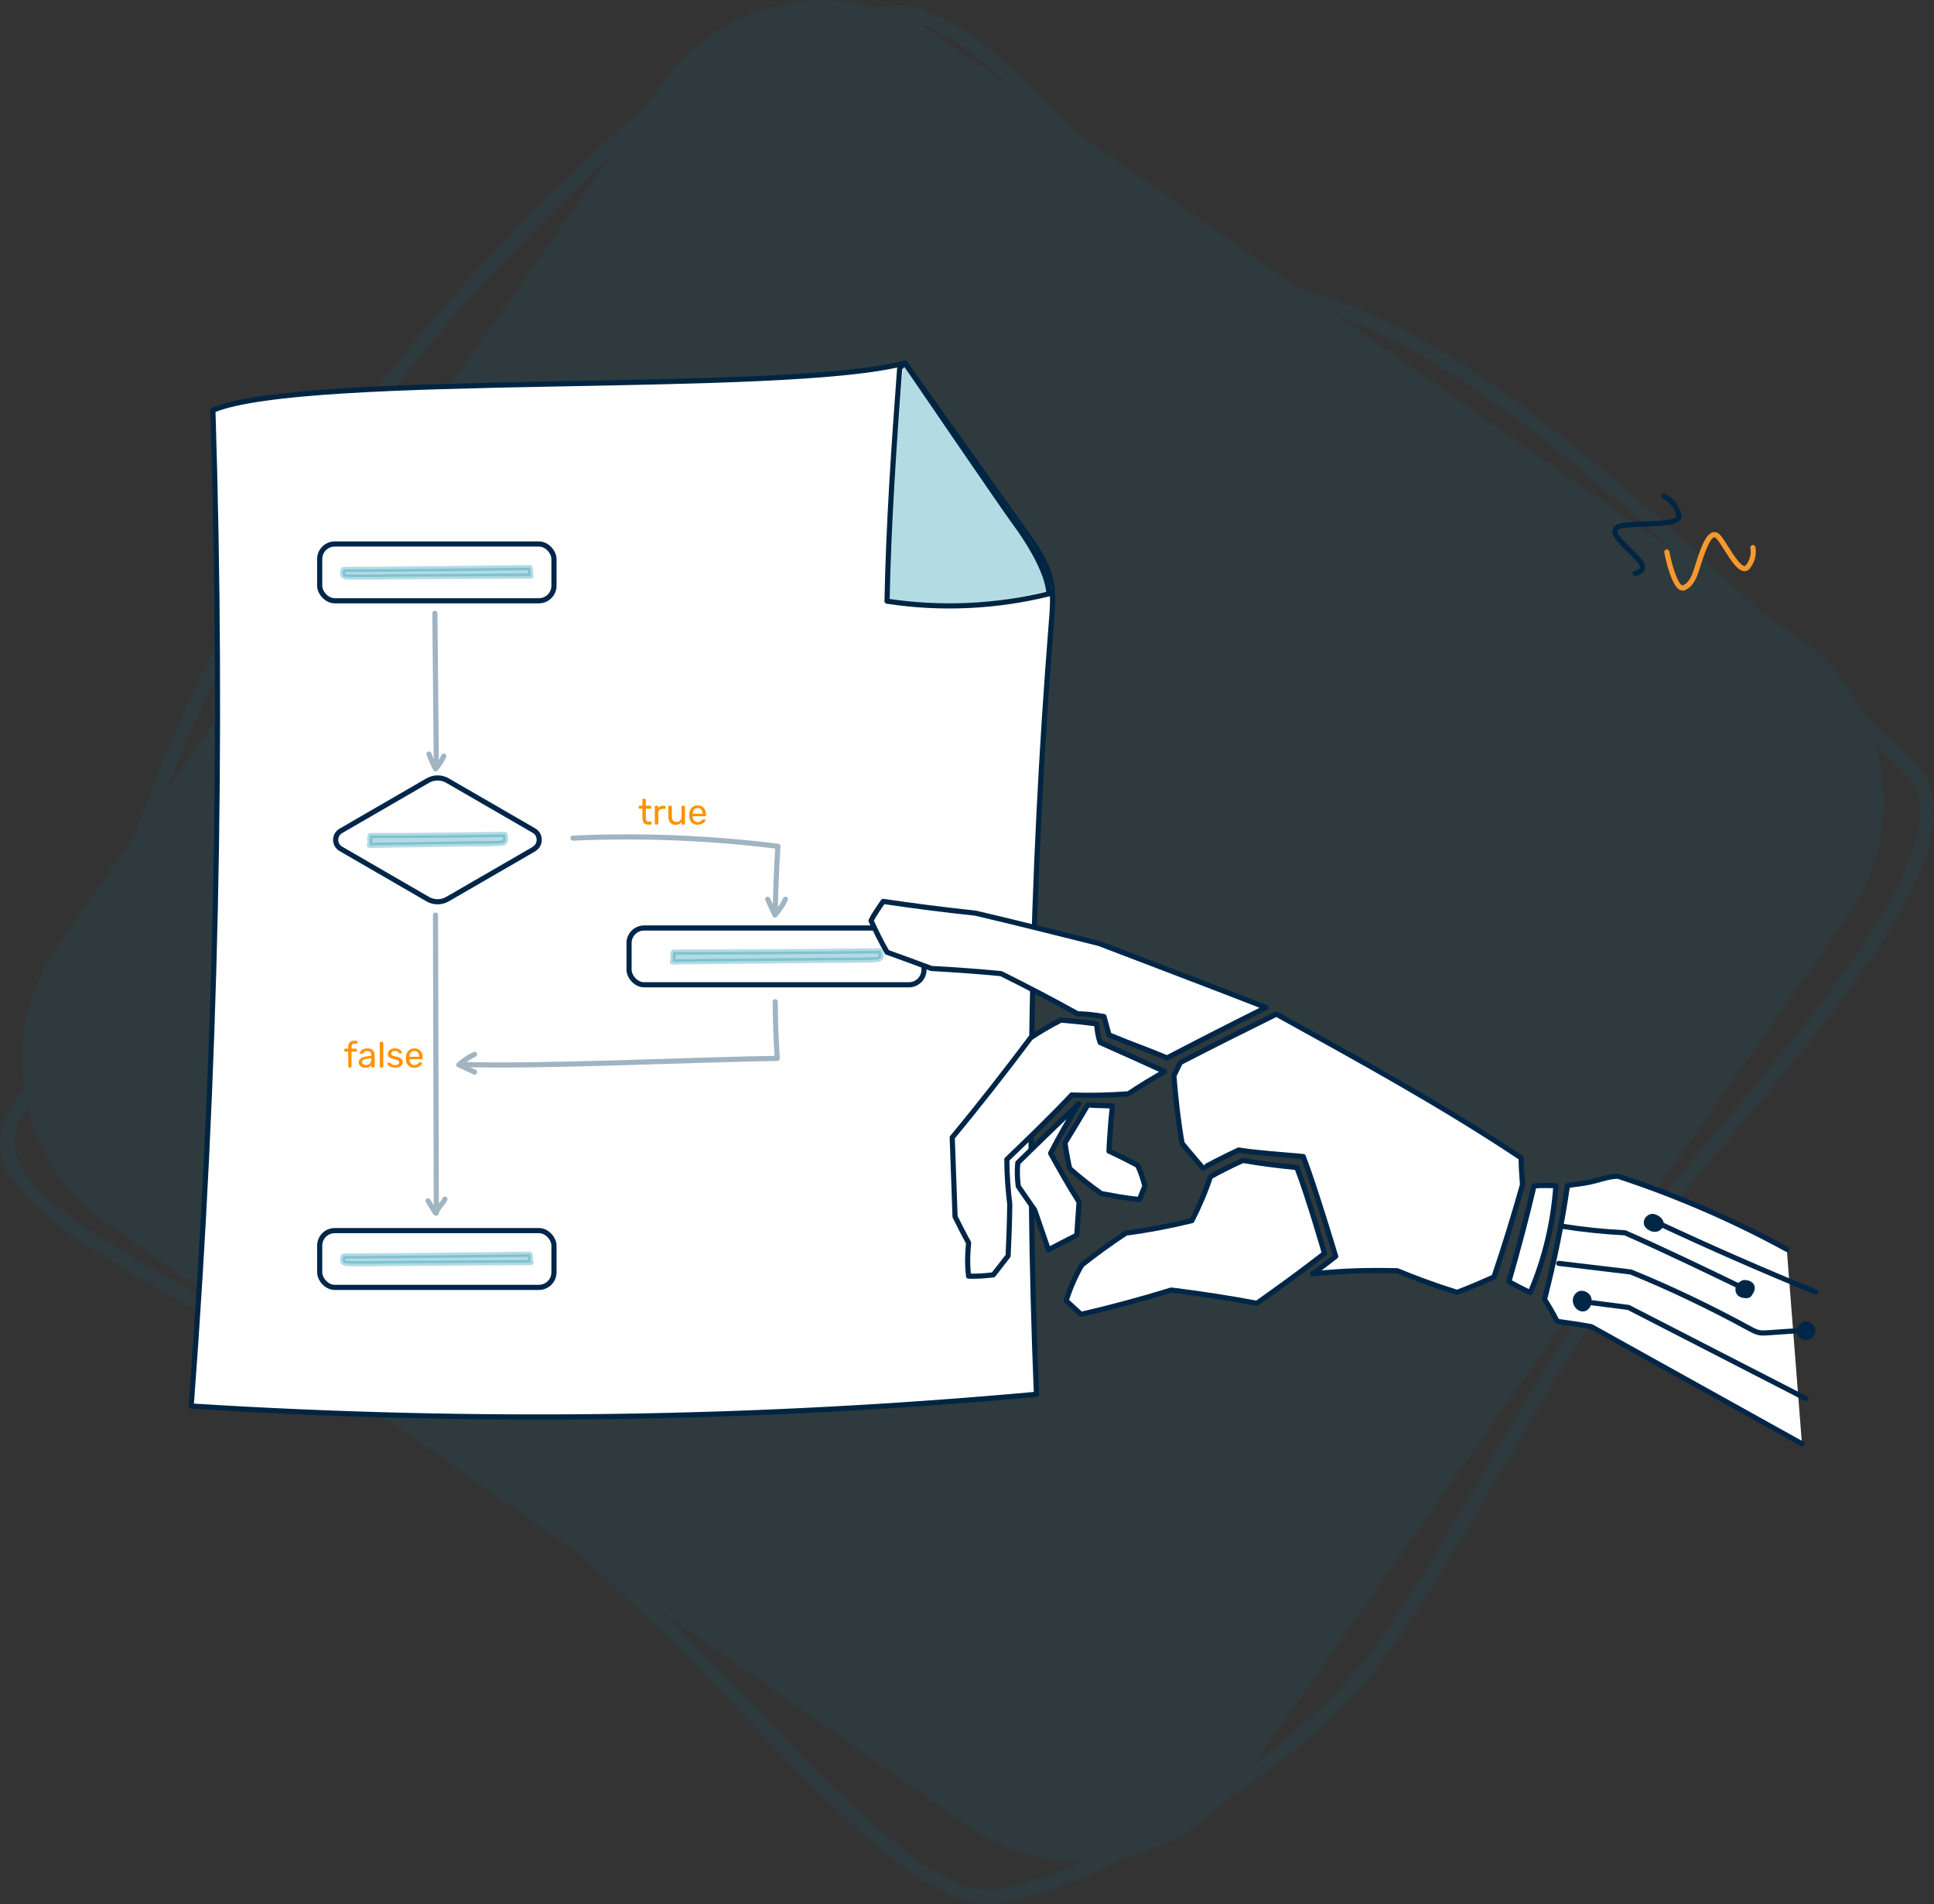 <svg xmlns="http://www.w3.org/2000/svg" width="376.1" height="370.25" viewBox="0 0 376.1 370.25"><rect x="0" y="0" width="376.1" height="370.25" fill="#333333" stroke="none"/><g id="a"></g><g id="b"><g id="c"><g><path d="M372.24,148.24c-2.14-2.05-5.1-4.98-8.52-8.38-.56-.55-1.13-1.12-1.71-1.7-2.79-5.43-6.9-10.28-12.25-14.03l-7.52-5.26c-18.04-17.22-40.21-37.05-59.12-48.94-13.12-8.25-22.7-11.7-30.47-13.79l-43.48-30.45C196.94,12.47,183.02-.44,172.73,1.11c-.64,.09-1.29,.21-1.96,.34-15.45-4.35-32.62,1.22-42.34,15.1l-2.74,3.92c-11.9,10.3-39.22,35.4-60.27,65.8-17.04,24.61-30.18,50.18-39.22,76.28l-14.88,21.25c-5.86,8.37-7.95,18.25-6.64,27.63-5.07,6.87-7.69,13.01,1.04,22.01,7.07,7.29,22.05,15.54,39.4,25.11,8.6,4.74,18.06,9.96,27.58,15.64l39.2,27.45c.24,.21,.48,.41,.72,.62,12.03,10.57,23.24,22.18,33.12,32.42,20.29,21.03,36.31,37.63,49.14,35.37,6.3-1.11,15.19-4.38,24.82-9.16,6.95-1.71,13.45-5.33,18.64-10.72,11.89-7.82,23.19-17.29,30.64-27.35,6.74-9.09,13.88-21.3,21.44-34.23,11.65-19.92,24.85-42.49,40.77-61.16,26.07-30.57,55.62-65.21,41.06-79.19Zm-90.6-75.95c13.92,8.75,29.66,21.89,44.2,35.1l-65.55-45.9c5.93,2.2,12.88,5.48,21.34,10.8ZM196.48,16.8l-13.97-9.78c-1.46-1.02-2.98-1.92-4.52-2.72,5.51,1.57,12,6.46,18.49,12.5ZM67.7,87.85c16.69-24.09,37.35-44.84,51-57.41L32.43,153.65c8.72-22.46,20.52-44.49,35.27-65.8Zm-21.25,168.26c-17.15-9.45-31.96-17.62-38.74-24.61-6.38-6.58-5.75-10.99-2.31-16.26,2.15,8.86,7.4,17.01,15.45,22.65l27.58,19.32c-.67-.37-1.33-.73-1.99-1.1Zm101.27,76.63c-5.93-6.15-12.35-12.79-19.14-19.41l59.52,41.67c6.88,4.82,14.79,7.09,22.6,7.01-6.29,2.68-11.95,4.52-16.33,5.29-11.37,2-27.72-14.94-46.65-34.56Zm181.34-107.12c-16.09,18.86-29.35,41.55-41.06,61.56-7.52,12.86-14.62,25.01-21.28,33.98-5.76,7.76-13.85,15.17-22.72,21.71l115.29-164.65c7.11-10.15,8.67-22.52,5.35-33.52,2.21,2.19,4.14,4.09,5.67,5.55,12.67,12.16-17.23,47.21-41.25,75.37Z" style="fill:#00819e; opacity:.1;"></path><path d="M41.4,79.76c2.03,64.56,.62,129.23-4.22,193.64,54.74,3.47,109.75,2.7,164.37-2.28-2.05-50.04-1.07-100.2,2.91-150.12,.23-2.91,.47-5.89-.25-8.72-.8-3.12-2.7-5.82-4.57-8.45l-23.65-33.24c-23.73,6.29-116.24,1.57-134.58,9.17Z" style="fill:#fff; stroke:#002542; stroke-linecap:round; stroke-linejoin:round;"></path><path d="M175.65,70.58c-1.14,15.6-2.86,30.66-3.16,46.31,10.88,1.69,21.47,.44,32.19-2.24,0,0-2.64-7.43-5.06-10.83l-23.65-33.24" style="fill:#0085a6; opacity:.3;"></path><path d="M203.97,115.47c-10.3,2.54-21.02,3.03-31.47,1.43,.28-14.85,1.36-30.53,2.46-45.34l1.02-.97s19.46,28.52,21.4,31.11c1.94,2.58,6.42,9.27,6.6,13.78Z" style="fill:none; stroke:#002542; stroke-linecap:round; stroke-linejoin:round;"></path><g id="d"><path d="M327.21,114.86c.18,0,.36-.04,.53-.13,1.74-.85,2.28-2.54,2.95-4.69,.14-.46,.29-.94,.47-1.45,1.11-3.25,1.8-4.03,2.19-4.1,.13-.03,.3,.07,.48,.28,.37,.41,.87,1.2,1.4,2.04,1.51,2.4,2.68,4.11,3.87,4.25,.4,.05,.75-.08,1.05-.36,1.06-1.21,1.5-2.77,1.23-4.31-.05-.27-.31-.45-.58-.41-.27,.05-.45,.31-.41,.58,.22,1.24-.13,2.5-.96,3.44-.06,.06-.13,.07-.21,.06-.82-.1-2.22-2.33-3.15-3.8-.58-.91-1.08-1.7-1.5-2.18-.55-.62-1.08-.66-1.43-.59-1.17,.24-2.03,2.08-2.94,4.76-.18,.52-.33,1.01-.47,1.47-.65,2.07-1.07,3.43-2.43,4.09-.06,.03-.11,.04-.2,0-.93-.47-2.01-4.12-2.47-6.57-.05-.27-.32-.45-.58-.4-.27,.05-.45,.31-.4,.58,.2,1.06,1.3,6.42,3.01,7.27,.18,.09,.37,.14,.56,.14Z" style="fill:#f7982f;"></path></g><g id="e"><path d="M317.98,112s.05,0,.08,0c.14-.02,1.36-.24,1.75-1.15,.23-.54,.12-1.15-.34-1.81-.42-.61-1.21-1.38-2.05-2.18-1.23-1.18-2.91-2.81-2.86-3.6,0-.08,.03-.17,.16-.26,.6-.45,2.98-.53,5.07-.6,3.68-.12,6.16-.28,6.96-1.31,.24-.3,.32-.66,.24-1.04-.44-1.76-1.61-3.23-3.21-4.05-.25-.12-.55-.03-.67,.22-.13,.25-.03,.55,.22,.67,1.34,.69,2.32,1.92,2.69,3.39,.02,.09,0,.14-.05,.2-.58,.73-3.83,.84-6.21,.92-2.56,.09-4.78,.16-5.63,.79-.34,.25-.54,.6-.57,1-.08,1.25,1.57,2.84,3.16,4.38,.8,.77,1.56,1.5,1.92,2.03,.17,.25,.35,.6,.25,.85-.14,.32-.73,.52-.99,.56s-.46,.3-.41,.57c.04,.25,.25,.42,.49,.42Z" style="fill:#002542;"></path></g><g><path d="M103.82,165.12l-16.81,9.72c-1.18,.68-2.64,.68-3.82,0l-16.9-9.78c-1.35-.78-1.35-2.72,0-3.5l16.9-9.78c1.18-.68,2.64-.68,3.82,0l16.81,9.72c1.39,.8,1.39,2.8,0,3.6Z" style="fill:#fff; stroke:#00264a; stroke-linecap:round; stroke-linejoin:round;"></path><rect x="62.17" y="105.78" width="45.56" height="11.04" rx="2.93" ry="2.93" style="fill:#fff; stroke:#00264a; stroke-linecap:round; stroke-linejoin:round;"></rect><rect x="122.33" y="180.45" width="57.36" height="11.04" rx="2.93" ry="2.93" style="fill:#fff; stroke:#00264a; stroke-linecap:round; stroke-linejoin:round;"></rect><path d="M84.57,119.26l.28,29.52" style="fill:none; stroke:#a0b4c1; stroke-linecap:round; stroke-linejoin:round;"></path><path d="M83.42,146.63c.37,.98,.8,1.94,1.29,2.88,.65-.76,1.18-1.59,1.59-2.48" style="fill:none; stroke:#a0b4c1; stroke-linecap:round; stroke-linejoin:round;"></path><g><path d="M84.69,177.93c.03,4.35,.13,53.24,.16,57.59" style="fill:none; stroke:#a0b4c1; stroke-linecap:round; stroke-linejoin:round;"></path><path d="M83.25,233.5l1.3,2.16c.07,.11,.16,.24,.28,.24,.22-1.06,1.24-1.75,1.69-2.73" style="fill:none; stroke:#a0b4c1; stroke-linecap:round; stroke-linejoin:round;"></path></g><g><path d="M111.43,162.97c13.3-.59,26.64-.05,39.85,1.59-.28,4.34-.45,8.68-.52,13.03" style="fill:none; stroke:#a0b4c1; stroke-linecap:round; stroke-linejoin:round;"></path><path d="M149.29,174.86l1.41,3.07c.82-.92,1.51-1.96,2.04-3.07" style="fill:none; stroke:#a0b4c1; stroke-linecap:round; stroke-linejoin:round;"></path></g><g><path d="M89.58,206.96c13.3,.59,47.69-.99,61.57-1.16-.28-4.34-.33-6.68-.4-11.02" style="fill:none; stroke:#a0b4c1; stroke-linecap:round; stroke-linejoin:round;"></path><path d="M92.29,208.46l-3.07-1.41c.92-.82,1.96-1.51,3.07-2.04" style="fill:none; stroke:#a0b4c1; stroke-linecap:round; stroke-linejoin:round;"></path></g><g><path d="M124.93,159.09v-1.84h-.55s-.09-.02-.12-.05c-.03-.03-.05-.07-.05-.12v-.24s.02-.09,.05-.12c.03-.03,.07-.05,.12-.05h.55v-1.17s.02-.08,.05-.12c.03-.03,.07-.05,.12-.05h.33s.09,.02,.12,.05,.05,.07,.05,.12v1.17h.87s.08,.02,.12,.05,.05,.07,.05,.12v.24s-.02,.09-.05,.12c-.03,.03-.07,.05-.12,.05h-.87v1.8c0,.23,.04,.41,.12,.53s.21,.18,.39,.18h.43s.09,.02,.12,.05,.05,.07,.05,.12v.25s-.02,.09-.05,.12c-.03,.03-.07,.05-.12,.05h-.48c-.74,0-1.1-.41-1.1-1.23Z" style="fill:#ff9200;"></path><path d="M127.39,160.27s-.05-.07-.05-.12v-3.3s.02-.09,.05-.12c.03-.03,.07-.05,.12-.05h.32s.09,.02,.12,.05c.03,.03,.05,.07,.05,.12v.31c.19-.32,.52-.48,.98-.48h.27s.09,.02,.12,.05c.03,.03,.05,.07,.05,.12v.29s-.02,.08-.05,.11-.07,.04-.12,.04h-.42c-.25,0-.45,.07-.59,.22-.14,.15-.22,.35-.22,.6v2.05s-.02,.09-.05,.12c-.03,.03-.07,.05-.12,.05h-.34s-.08-.02-.12-.05Z" style="fill:#ff9200;"></path><path d="M130.33,159.96c-.24-.29-.36-.67-.36-1.14v-1.97s.02-.09,.05-.12c.03-.03,.07-.05,.12-.05h.35s.09,.02,.12,.05c.03,.03,.05,.07,.05,.12v1.93c0,.69,.3,1.04,.91,1.04,.29,0,.53-.09,.7-.28,.17-.18,.26-.44,.26-.76v-1.93s.02-.09,.05-.12,.07-.05,.12-.05h.35s.08,.02,.11,.05c.03,.03,.04,.07,.04,.12v3.31s-.01,.09-.04,.12c-.03,.03-.07,.05-.11,.05h-.33s-.09-.02-.12-.05c-.03-.03-.05-.07-.05-.12v-.31c-.13,.18-.29,.31-.47,.4s-.42,.14-.69,.14c-.44,0-.78-.14-1.03-.43Z" style="fill:#ff9200;"></path><path d="M134.51,159.94c-.29-.3-.44-.7-.47-1.21v-.47c.03-.5,.19-.9,.48-1.2,.29-.3,.67-.45,1.14-.45,.52,0,.92,.16,1.2,.49,.28,.33,.43,.77,.43,1.33v.12s-.02,.08-.05,.11-.07,.05-.12,.05h-2.42v.06c.01,.3,.11,.56,.28,.77,.17,.21,.4,.32,.67,.32,.21,0,.39-.04,.53-.13,.14-.09,.24-.18,.3-.27,.04-.06,.07-.09,.09-.1,.02-.01,.06-.02,.12-.02h.34s.08,.01,.11,.03,.04,.06,.04,.1c0,.1-.06,.23-.19,.37-.13,.14-.31,.27-.54,.37s-.5,.16-.79,.16c-.48,0-.86-.15-1.15-.44Zm2.11-1.71v-.02c0-.32-.09-.58-.26-.79s-.41-.3-.7-.3-.52,.1-.69,.3c-.17,.2-.26,.46-.26,.79v.02h1.91Z" style="fill:#ff9200;"></path></g><g><path d="M67.77,207.52s-.05-.07-.05-.12v-2.91h-.59s-.09-.02-.12-.05c-.03-.03-.05-.07-.05-.12v-.24s.02-.09,.05-.12c.03-.03,.07-.05,.12-.05h.59v-.35c0-.79,.4-1.19,1.2-1.19h.42s.08,.02,.12,.05c.03,.03,.05,.07,.05,.12v.24s-.02,.09-.05,.12-.07,.05-.12,.05h-.41c-.21,0-.36,.05-.44,.16-.08,.11-.13,.28-.13,.5v.31h.9s.08,.02,.11,.05c.03,.03,.05,.07,.05,.12v.24s-.02,.09-.05,.12c-.03,.03-.07,.05-.11,.05h-.9v2.91s-.02,.09-.05,.12c-.03,.03-.07,.05-.12,.05h-.33s-.09-.02-.12-.05Z" style="fill:#ff9200;"></path><path d="M70.38,207.5c-.2-.09-.35-.22-.46-.38-.11-.16-.17-.34-.17-.53,0-.31,.13-.56,.38-.76s.6-.33,1.03-.39l1.04-.15v-.2c0-.48-.27-.71-.82-.71-.2,0-.37,.04-.5,.13s-.23,.19-.29,.3c-.01,.04-.03,.07-.05,.09-.02,.02-.05,.03-.09,.03h-.3s-.08-.02-.11-.05-.05-.07-.05-.11c0-.11,.06-.24,.16-.38,.1-.14,.25-.27,.46-.37,.21-.1,.47-.16,.78-.16,.52,0,.9,.12,1.12,.37,.23,.24,.34,.55,.34,.91v2.26s-.02,.09-.05,.12c-.03,.03-.07,.05-.12,.05h-.32s-.09-.02-.12-.05c-.03-.03-.05-.07-.05-.12v-.3c-.1,.15-.25,.27-.45,.38-.2,.1-.44,.15-.75,.15-.23,0-.44-.05-.64-.14Zm1.53-.68c.19-.2,.29-.48,.29-.86v-.2l-.81,.12c-.33,.05-.58,.12-.75,.23-.17,.11-.25,.25-.25,.42,0,.19,.08,.33,.23,.43,.15,.1,.33,.15,.55,.15,.3,0,.55-.1,.74-.3Z" style="fill:#ff9200;"></path><path d="M73.91,207.52s-.05-.07-.05-.12v-4.64s.02-.08,.05-.12,.07-.05,.12-.05h.33s.08,.02,.12,.05c.03,.03,.05,.07,.05,.12v4.64s-.02,.09-.05,.12-.07,.05-.12,.05h-.33s-.09-.02-.12-.05Z" style="fill:#ff9200;"></path><path d="M75.99,207.48c-.22-.11-.39-.22-.5-.36-.11-.14-.16-.25-.16-.34,0-.05,.02-.08,.05-.11,.03-.03,.07-.04,.11-.04h.31s.09,.02,.13,.07c.11,.13,.23,.23,.36,.31s.3,.11,.52,.11c.24,0,.44-.05,.59-.14,.15-.1,.23-.23,.23-.4,0-.11-.03-.2-.09-.28s-.17-.14-.32-.19c-.15-.05-.38-.11-.67-.18-.41-.09-.69-.22-.86-.38s-.26-.38-.26-.65c0-.18,.05-.35,.16-.51,.1-.16,.26-.29,.46-.39s.45-.15,.73-.15,.55,.05,.76,.15c.21,.1,.37,.21,.47,.35,.11,.13,.16,.24,.16,.33,0,.04-.02,.08-.05,.11-.03,.03-.07,.04-.11,.04h-.29c-.06,0-.1-.02-.14-.07-.07-.09-.14-.16-.19-.21-.05-.05-.13-.09-.23-.13-.1-.04-.23-.06-.38-.06-.22,0-.4,.05-.52,.14-.12,.1-.18,.22-.18,.37,0,.1,.03,.18,.08,.25s.15,.13,.3,.18,.36,.11,.64,.17c.44,.09,.76,.23,.94,.4,.18,.17,.28,.4,.28,.67,0,.2-.06,.38-.17,.54-.12,.16-.29,.29-.51,.38-.23,.09-.5,.14-.81,.14s-.6-.05-.82-.16Z" style="fill:#ff9200;"></path><path d="M79.42,207.19c-.29-.3-.44-.7-.47-1.21v-.47c.03-.5,.19-.9,.48-1.2,.29-.3,.67-.45,1.14-.45,.52,0,.92,.16,1.2,.49,.28,.33,.43,.77,.43,1.33v.12s-.02,.08-.05,.11-.07,.05-.12,.05h-2.42v.06c.01,.3,.11,.56,.28,.77,.17,.21,.4,.32,.67,.32,.21,0,.39-.04,.53-.13,.14-.09,.24-.18,.3-.27,.04-.06,.07-.09,.09-.1,.02-.01,.06-.02,.12-.02h.34s.08,.01,.11,.03,.04,.06,.04,.1c0,.1-.06,.23-.19,.37-.13,.14-.31,.27-.54,.37s-.5,.16-.79,.16c-.48,0-.86-.15-1.15-.44Zm2.11-1.71v-.02c0-.32-.09-.58-.26-.79s-.41-.3-.7-.3-.52,.1-.69,.3c-.17,.2-.26,.46-.26,.79v.02h1.91Z" style="fill:#ff9200;"></path></g><path d="M67.16,112.13c.94,.2,8.08,.04,9.19,.03,10.86-.04,16.06-.12,26.92-.15-.25-.67,.03-.97-.22-1.64-11.86,.17-24.33,.3-36.24,.36,0,0-.59,1.2,.35,1.41Z" style="fill:#0085a6; opacity:.3; stroke:#0085a6; stroke-linecap:round; stroke-linejoin:round;"></path><rect x="62.17" y="239.29" width="45.56" height="11.04" rx="2.93" ry="2.93" style="fill:#fff; stroke:#00264a; stroke-linecap:round; stroke-linejoin:round;"></rect><path d="M67.16,245.64c.94,.2,8.08,.04,9.19,.03,10.86-.04,16.06-.12,26.92-.15-.25-.67,.03-.97-.22-1.64-11.86,.17-24.33,.3-36.24,.36,0,0-.59,1.2,.35,1.41Z" style="fill:#0085a6; opacity:.3; stroke:#0085a6; stroke-linecap:round; stroke-linejoin:round;"></path><path d="M170.8,186.53c-1.04,.25-8.96,.19-10.19,.2-12.05,.16-17.81,.15-29.86,.31,.27-.78-.05-1.12,.22-1.91,13.15-.01,26.99-.09,40.2-.24,0,0,.67,1.38-.36,1.63Z" style="fill:#0085a6; opacity:.3; stroke:#0085a6; stroke-linecap:round; stroke-linejoin:round;"></path><path d="M97.93,163.88c-.68,.25-5.84,.18-6.64,.2-7.85,.15-11.6,.15-19.45,.3,.17-.78-.03-1.12,.14-1.91,8.57,0,17.59-.08,26.19-.23,0,0,.44,1.38-.24,1.63Z" style="fill:#0085a6; opacity:.3; stroke:#0085a6; stroke-linecap:round; stroke-linejoin:round;"></path></g><g><path d="M297.55,251.35l.11-.2c2.8-6.52,4.42-13.52,4.91-20.6-1.3,0-2.79-.1-4.25,.06-1.49,6.31-3.12,12.46-4.89,18.61,1.36,.73,2.72,1.45,4.12,2.13Z" style="fill:#fff; stroke:#002647; stroke-linecap:round; stroke-linejoin:round;"></path><path d="M347.47,242.92c-10.45-5.7-21.41-10.46-32.81-14.2-1.42,0-2.8,.44-4.17,.82-1.86,.51-3.13,.64-5.04,.89l-.63,.11c-1.06,7.43-2.59,14.8-4.46,22.13,.88,1.34,1.67,2.75,2.46,4.27,2.21,.31,4.41,.61,6.64,1.03l40.96,22.78" style="fill:#fff; stroke:#002647; stroke-linecap:round; stroke-linejoin:round;"></path><path d="M257.55,243.74c-4.28,3.35-8.68,6.53-13.13,9.68-5.55-1.04-11.14-1.89-16.65-2.57-5.74,1.77-11.54,3.34-17.39,4.69l-.23-.02c-1.02-.99-1.81-1.64-2.83-2.63,.88-2.63,1.84-4.84,3.06-6.91,2.81-2.22,5.65-4.29,8.58-6.21,4.34-.57,8.61-1.38,12.83-2.42,1.38-2.71,2.62-5.59,3.6-8.54,2.03-1.12,4.14-2.19,6.32-3.16,3.43,.59,6.89,1.03,10.49,1.38,2.15,5.51,5.37,16.7,5.37,16.7Z" style="fill:#fff; stroke:#002647; stroke-linecap:round; stroke-linejoin:round;"></path><path d="M246.18,195.91c-6.44,3.21-12.85,6.48-19.23,9.8-4.13-1.74-6.73-2.57-10.86-4.31l-.42-.16-.98-3.57c-1.96-.35-3.55-.51-5.14-.54-4.79-2.67-9.81-5.28-14.88-7.81-4.43-.42-8.99-.76-13.55-1-2.89-1.09-5.75-2.12-8.62-3.16-1.2-2.11-2.19-4.11-3.11-6.14,.68-1.39,1.56-2.53,2.35-3.74,5.81,.85,11.87,1.64,17.95,2.28,7.92,1.84,15.96,3.9,24.01,5.89,10.78,4.11,21.69,8.25,32.49,12.46" style="fill:#fff; stroke:#002647; stroke-linecap:round; stroke-linejoin:round;"></path><path d="M208.41,212.93c3.67,.12,7.35,.04,11.02-.24,2.35-1.58,4.7-2.96,7.04-4.34-4.33-1.98-8.43-3.81-12.52-5.63-.46-1.25-.58-2.44-.69-3.62-2.58-.35-4.82-.57-6.94-.75-2.08,1.07-4.11,2.24-5.9,3.46-4.92,6.55-9.95,13-15.24,19.37,.18,5.14,.36,10.28,.55,15.41,.83,1.66,1.66,3.32,2.63,5.07-.2,2.12-.28,4.25,0,6.49,1.56,.04,3.13-.04,4.81-.26,.93-1.18,1.85-2.37,2.88-3.7,.16-3.27,.27-6.54,.32-9.99-.35-2.91-.57-5.84-.57-8.75,4.27-4.1,8.54-8.21,12.62-12.54Z" style="fill:#fff; stroke:#002647; stroke-linecap:round; stroke-linejoin:round;"></path><path d="M209.84,233.71l-.44,6.47c-1.95,.97-3.73,1.91-5.52,2.84-.93-2.73-1.8-5.24-2.67-7.75-1.06-1.48-2.12-3.04-3.19-4.6-.17-1.4-.27-2.9-.08-4.58,3.92-3.83,7.84-7.65,11.86-11.48-1.92,3.12-3.77,6.28-5.49,9.64,1.67,3.01,3.34,6.03,5.52,9.46Z" style="fill:#fff; stroke:#002647; stroke-linecap:round; stroke-linejoin:round;"></path><path d="M215.66,223.84c.08-2.13,.4-6.67,.68-8.78-1.71-.09-3.26-.07-4.8-.21-1.7,2.89-2.97,4.99-4.44,7.37,.23,1.69,.55,3.36,.92,5.01,2.15,1.89,3.96,3.31,6.14,4.86,2.67,.46,4.67,.93,7.44,1.13,.33-.85,.66-1.7,1.04-2.58-.42-1.5-.69-2.61-1.45-4.06-2.85-1.46-1.85-.98-5.53-2.76Z" style="fill:#fff; stroke:#002647; stroke-linecap:round; stroke-linejoin:round;"></path><path d="M353.09,251.24c-10.46-4.28-20.81-8.81-31.04-13.61" style="fill:none; stroke:#002647; stroke-linecap:round; stroke-linejoin:round;"></path><path d="M339.36,250.66c-7.79-3.76-15.58-7.53-23.34-10.94-4.09-.21-8.17-.63-12.22-1.27" style="fill:none; stroke:#002647; stroke-linecap:round; stroke-linejoin:round;"></path><path d="M351.91,258.6l-8.15,.56c-.54,.04-1.08,.07-1.61-.02-.68-.13-1.31-.47-1.92-.8-7.52-4.1-15.24-7.81-23.07-11l-14.04-1.68" style="fill:none; stroke:#002647; stroke-linecap:round; stroke-linejoin:round;"></path><path d="M351.17,271.95c-11.46-5.89-22.91-11.78-34.49-17.72l-8.75-1.12" style="fill:none; stroke:#002647; stroke-linecap:round; stroke-linejoin:round;"></path><path d="M307.32,251.51c.59-.08,1.16,.17,1.48,.62,.22,.3,.26,.7,.2,1.07-.05,.33-.16,.65-.37,.9s-.53,.43-.86,.42c-.19,0-.37-.07-.53-.15-.63-.34-.98-1.11-.85-1.81,.08-.4,.4-.83,.92-1.05Z" style="fill:#002647; stroke:#002647; stroke-linecap:round; stroke-linejoin:round;"></path><path d="M339.07,249.41c.57-.05,1.12,.1,1.48,.48,.21,.22,.24,.57,.16,.86s-.25,.56-.42,.81c-.08,.12-.17,.25-.31,.32-.12,.06-.26,.05-.4,.05-.41-.02-.84-.06-1.17-.3-.42-.31-.54-.94-.31-1.41s.78-.74,.97-.81Z" style="fill:#002647; stroke:#002647; stroke-linecap:round; stroke-linejoin:round;"></path><path d="M321.31,236.53c.49,.04,.77,.2,1.1,.42s.6,.56,.62,.96c.02,.53-.44,1-.96,1.1s-1.06-.11-1.47-.45c-.15-.12-.28-.26-.36-.43-.16-.35-.07-.9,.22-1.16s.48-.4,.85-.43Z" style="fill:#002647; stroke:#002647; stroke-linecap:round; stroke-linejoin:round;"></path><path d="M351.27,257.43c.65,.15,1.07,.5,1.24,1.01,.04,.13,.04,.27,.03,.41-.11,.84-1.1,1.48-1.87,1.13-.53-.23-.84-.86-.71-1.43s.67-1,1.32-1.13Z" style="fill:#002647; stroke:#002647; stroke-linecap:round; stroke-linejoin:round;"></path><path d="M248.21,197.2c16.04,8.85,32.25,17.72,47.61,27.96-.01,1.6,.12,3.4,.26,5.2-1.65,5.83-3.48,11.85-5.56,17.95-2.33,1.03-4.66,2.05-7.17,2.99-4.06-1.25-8.06-2.73-11.63-4.21-6.46-.12-9.99,0-16.44,.59,1.75-1.3,2.76-2.03,4.47-3.38,0,0-4.16-13.9-6.31-19.41-3.6-.35-9.12-.69-12.55-1.27-2.18,.97-6.95,3.47-6.96,3.51-1.83-2.2-2.24-2.59-4.05-4.81-.78-4.48-1.26-8.8-1.59-13.14,.42-.85,.83-1.7,1.23-2.56,6.22-3.23,12.47-6.33,18.71-9.43Z" style="fill:#fff; stroke:#002647; stroke-linecap:round; stroke-linejoin:round;"></path></g></g></g></g></svg>